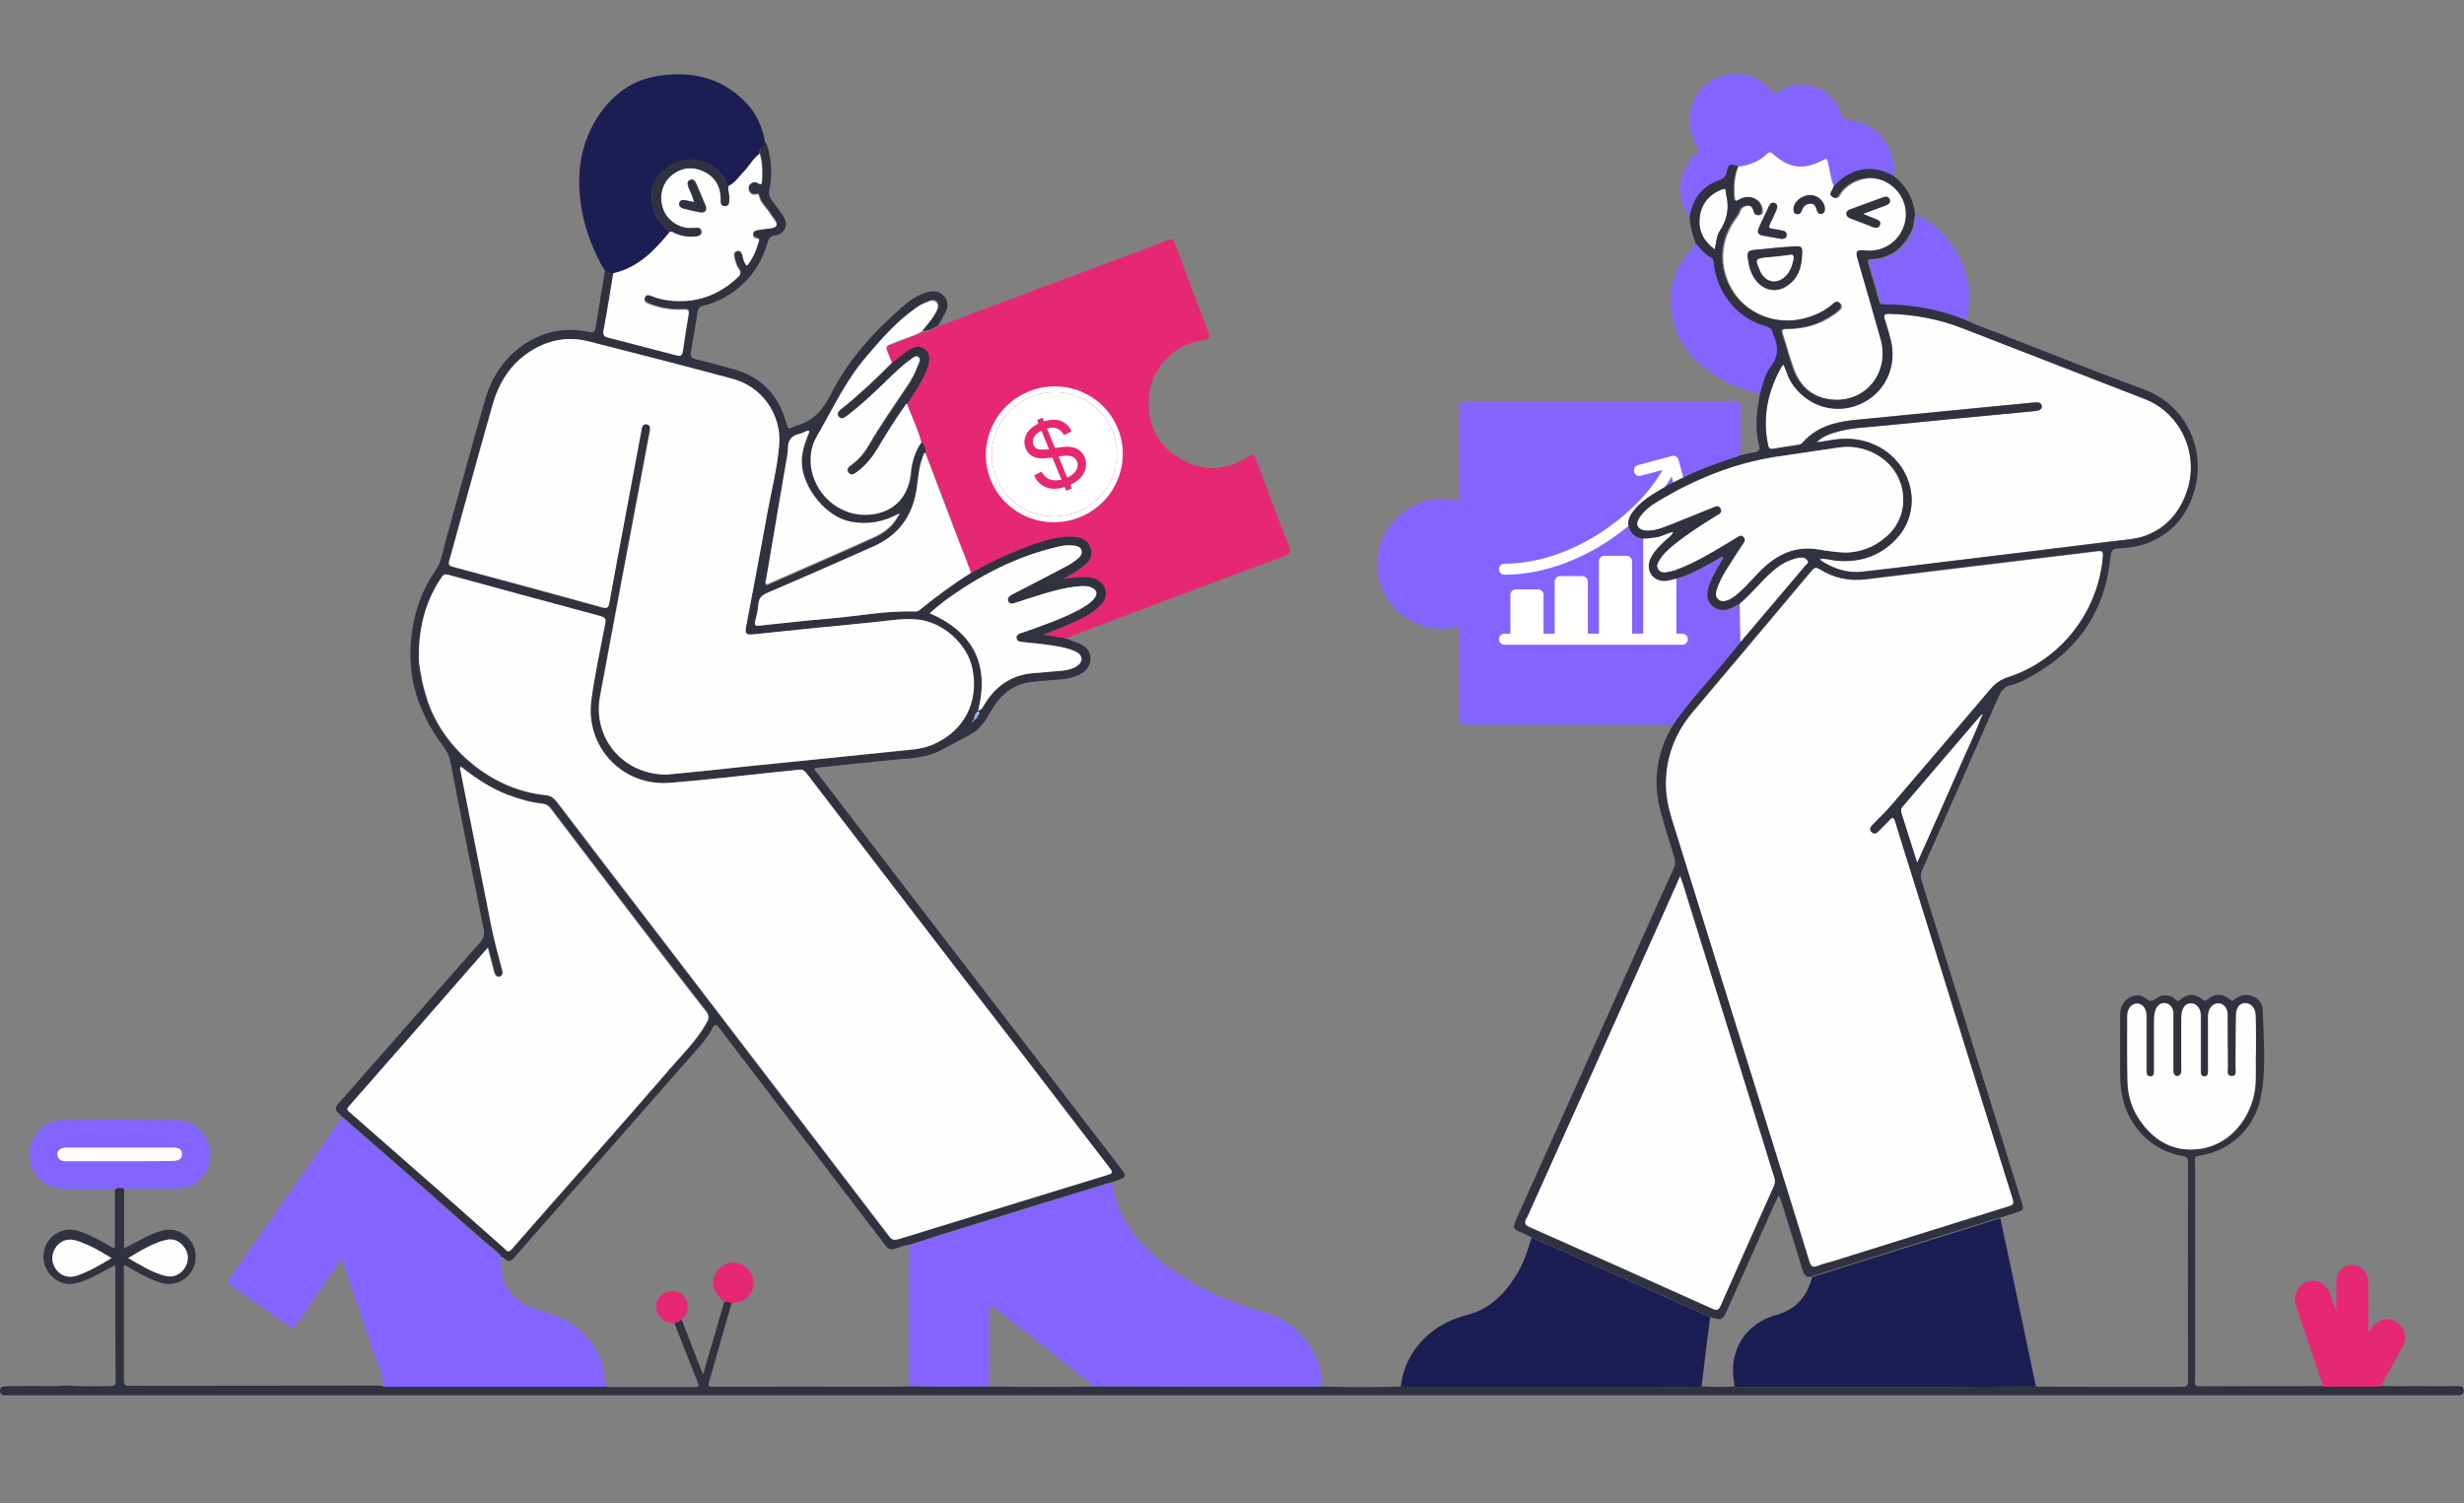 <svg width="600" height="366" viewBox="0 0 600 366" fill="none" xmlns="http://www.w3.org/2000/svg">
<rect x="0" y="0" width="600" height="366" fill="#808080" stroke="none"/>
<g clip-path="url(#clip0_100_4457)">
<path d="M407.407 176.518C390.637 176.518 373.866 176.518 357.037 176.518C355.674 176.518 355.318 176.163 355.318 174.8C355.378 167.867 355.318 160.874 355.378 153.941C355.378 152.815 355.141 152.518 353.955 152.756C350.044 153.644 346.311 152.874 342.992 150.859C339.378 148.667 336.829 145.348 335.822 141.141C333.392 131.126 341.096 121.348 351.348 121.526C352.237 121.526 353.126 121.585 353.955 121.822C355.081 122.178 355.318 121.822 355.318 120.756C355.259 116.311 355.318 111.867 355.318 107.422C355.318 104.815 355.378 102.207 355.318 99.6C355.259 98.178 355.733 97.763 357.155 97.763C373.629 97.822 390.104 97.763 406.637 97.822C411.852 97.822 417.126 97.882 422.341 97.822C423.585 97.822 423.822 98.237 423.822 99.363C423.763 103.274 423.822 107.185 423.822 111.037C423.644 111.096 423.466 111.215 423.289 111.274C417.007 113.348 410.844 115.718 405.096 118.978C402.429 120.518 399.822 122.059 397.926 124.548C396.859 125.911 396.148 127.393 397.096 129.17C397.985 130.889 399.466 131.422 401.304 131.244C401.955 131.185 402.548 131.067 403.2 131.007C404.681 130.889 405.985 130.059 407.585 129.644C407.229 130.474 406.637 130.83 406.222 131.244C404.622 132.667 403.022 134.148 402.074 136.163C401.126 138.237 401.778 140.37 403.674 141.2C404.681 141.615 405.689 141.615 406.696 141.437C410.963 140.548 414.637 138.296 418.429 136.281C418.844 136.044 419.2 135.511 419.911 135.867C419.437 136.637 418.963 137.407 418.548 138.178C417.6 139.896 416.652 141.615 416.118 143.57C415.704 145.111 415.881 146.533 417.126 147.659C418.311 148.785 419.792 148.904 421.274 148.37C422.163 148.074 422.933 147.541 423.763 147.126C423.822 150.267 423.881 153.467 423.881 156.607C422.933 157.733 422.044 158.859 421.096 160.044C416.474 165.437 411.437 170.593 407.407 176.518Z" fill="#8364FF"/>
<path d="M228.326 79.511C236.859 76.311 245.393 73.111 253.926 69.911C261.571 67.067 269.156 64.222 276.8 61.378C279.348 60.43 281.896 59.481 284.385 58.474C285.333 58.118 285.748 58.237 286.104 59.245C288.771 66.533 291.496 73.763 294.282 80.993C294.696 82.118 294.696 82.533 293.274 82.77C285.63 83.778 279.763 90.059 279.704 97.763C279.585 103.985 282.252 108.904 287.763 111.926C293.274 114.948 298.785 114.593 304 111.156C304.948 110.563 305.363 110.504 305.778 111.689C308.445 118.8 311.111 125.911 313.837 132.963C314.311 134.148 314.311 134.859 312.889 135.393C300.8 139.837 288.771 144.4 276.741 148.904C270.933 151.096 265.126 153.289 259.319 155.481C257.6 155.244 255.882 154.948 253.926 154.652C256 153.822 257.896 153.111 259.793 152.282C262.756 150.978 265.778 149.733 268.089 147.244C269.926 145.23 269.511 142.622 267.141 141.259C266.311 140.785 265.422 140.607 264.474 140.607C262.578 140.489 260.741 140.785 258.845 141.081C259.615 140.548 260.445 140.133 261.274 139.659C262.104 139.126 262.933 138.593 263.704 138C265.541 136.578 266.074 135.156 265.482 133.437C264.948 131.778 263.467 130.889 261.333 130.77C258.252 130.593 255.348 131.363 252.504 132.311C246.933 134.207 241.659 136.637 236.504 139.541C235.556 137.111 234.667 134.681 233.719 132.193C230.993 124.904 228.208 117.674 225.422 110.385C225.422 109.378 225.185 108.489 224.356 107.837C223.526 104.578 222.045 101.615 220.978 98.415C221.452 97.644 221.867 96.874 222.341 96.163C223.763 93.97 225.126 91.778 225.896 89.23C226.371 87.748 226.43 86.207 225.067 85.2C223.704 84.133 222.222 84.667 220.978 85.556C219.674 86.445 218.489 87.511 217.245 88.459C216.948 87.689 216.593 86.918 216.296 86.148C215.645 84.43 215.645 84.489 217.422 83.778C219.793 82.83 222.222 82.178 224.474 80.933C226.015 80.993 227.141 80.222 228.326 79.511Z" fill="#E62872"/>
<path d="M224.356 107.718C225.185 108.37 225.422 109.318 225.422 110.267C225.008 110.326 225.008 110.741 224.889 111.037C223.882 113.526 223.704 116.193 223.348 118.859C222.46 125.615 218.904 130.356 212.741 133.081C204.208 136.874 195.615 140.667 187.022 144.341C185.6 144.933 184.889 145.704 184.771 147.185C184.652 148.548 184.356 149.911 184 151.274C183.704 152.4 184.178 152.4 185.067 152.341C190.756 151.748 196.445 151.096 202.134 150.622C209.126 150.03 216 148.607 223.052 148.904C223.408 148.904 223.704 148.785 224 148.548C228.03 145.289 232.119 142.207 236.563 139.481C241.66 136.637 246.993 134.148 252.563 132.252C255.408 131.304 258.311 130.533 261.393 130.711C263.585 130.83 265.008 131.718 265.541 133.378C266.134 135.096 265.6 136.578 263.763 137.941C262.993 138.533 262.163 139.067 261.334 139.6C260.563 140.074 259.734 140.489 258.904 141.022C260.8 140.726 262.637 140.43 264.534 140.548C265.482 140.607 266.371 140.726 267.2 141.2C269.571 142.563 269.985 145.17 268.148 147.185C265.897 149.674 262.874 150.918 259.852 152.222C257.956 153.052 256.06 153.763 253.985 154.593C255.941 154.889 257.66 155.126 259.378 155.422C260.504 155.837 261.63 156.193 262.697 156.667C264.297 157.378 265.482 158.385 265.541 160.281C265.541 162.237 264.415 163.481 262.756 164.311C261.156 165.081 259.378 165.378 257.6 165.496C255.171 165.733 252.682 165.793 250.252 166.207C246.163 166.978 243.319 169.585 241.304 173.141C240.06 175.393 238.697 177.526 236.445 178.77C234.134 180.074 231.704 181.259 229.334 182.563C225.837 184.578 221.748 184.637 217.837 184.993C211.378 185.644 204.86 186.296 198.4 187.007C198.282 187.659 198.756 187.955 199.052 188.311C216.534 211.126 234.074 233.941 251.615 256.755C258.726 266 265.837 275.304 272.948 284.548C274.371 286.385 274.252 286.741 272 287.452C271.585 287.57 271.171 287.748 270.756 287.867C270.341 287.985 269.926 288.104 269.452 288.222C258.015 291.718 246.578 295.215 235.141 298.77C230.519 300.193 225.956 301.674 221.334 303.156C220.208 303.215 219.141 303.689 218.074 304.044C217.067 304.4 216.356 304.281 215.645 303.333C206.46 291.244 197.156 279.215 187.971 267.126C183.704 261.496 179.378 255.926 175.111 250.296C174.341 249.289 174.045 249.348 173.452 250.415C172.445 252.43 171.022 254.089 169.541 255.748C160.711 265.822 151.822 275.896 142.993 285.97C137.067 292.726 131.141 299.481 125.215 306.237C124.385 307.185 123.674 307.363 122.785 306.415C122.608 306.237 122.371 306.237 122.134 306.118C121.126 304.578 119.585 303.689 118.222 302.504C112.119 297.17 106.015 291.718 99.911 286.385C94.341 281.526 88.771 276.667 83.2 271.807C83.022 271.63 82.904 271.393 82.667 271.274C81.541 270.444 81.541 269.674 82.489 268.607C86.4 264.281 90.193 259.837 94.045 255.511C101.63 246.859 109.215 238.207 116.8 229.615C117.808 228.489 118.045 227.541 117.748 226.059C115.022 212.607 112.297 199.096 109.689 185.585C109.393 184.104 108.8 182.859 107.911 181.674C100.622 172.015 98.134 161.289 101.215 149.437C102.222 145.585 103.822 142.148 106.074 138.889C107.556 136.756 107.793 134.207 108.504 131.778C111.704 120.4 114.785 108.963 118.045 97.585C119.763 91.659 122.963 86.741 128.297 83.422C132.978 80.519 138.015 79.689 143.348 80.815C144.652 81.111 144.889 80.696 145.067 79.57C145.778 74.948 146.608 70.326 147.378 65.704C148.089 65.881 148.741 66.118 149.452 66.296C148.682 70.918 147.971 75.541 147.082 80.163C146.785 81.526 147.378 81.763 148.445 82.059C153.778 83.422 159.111 84.785 164.445 86.207C166.045 86.622 166.163 86.563 166.46 84.785C166.874 82 167.289 79.215 167.763 76.489C167.941 75.363 167.645 75.126 166.578 75.185C163.734 75.363 160.948 74.948 158.282 73.881C157.571 73.585 156.741 73.348 157.097 72.341C157.393 71.333 158.222 71.63 158.934 71.926C160.356 72.519 161.837 72.815 163.378 72.993C169.778 73.644 175.23 71.63 179.852 67.244C180.504 66.593 180.563 66.118 180.03 65.348C179.378 64.459 179.082 63.392 178.904 62.326C178.785 61.674 178.963 61.081 179.615 60.904C180.326 60.726 180.682 61.2 180.86 61.852C181.097 62.741 181.274 63.689 181.985 64.519C183.467 62.741 184.237 60.667 184.889 58.593C185.067 58.059 184.771 57.881 184.297 57.822C183.704 57.704 183.467 57.348 183.467 56.815C183.526 56.104 184 55.926 184.593 55.807C185.6 55.63 186.667 55.511 187.674 55.392C189.334 55.215 189.571 54.681 188.682 53.319C188.208 52.667 187.734 52.015 187.319 51.363C186.548 50.178 185.363 49.17 185.008 47.807C184.83 47.156 184.771 46.978 184.119 47.156C183.348 47.333 182.756 46.978 182.46 46.207C182.222 45.674 182.341 45.141 182.756 44.667C183.289 44.074 183.941 43.956 184.652 44.37C185.541 44.963 185.6 44.489 185.66 43.778C185.778 41.526 185.778 39.333 185.067 37.2C185.008 36.074 185.66 35.304 186.548 34.711C187.911 38.504 188.148 42.415 187.319 46.385C187.141 47.274 187.319 47.867 187.793 48.578C188.8 49.941 189.808 51.244 190.756 52.667C192.06 54.563 191.171 56.992 188.86 57.289C187.615 57.467 187.2 58.059 186.904 59.067C185.304 64.755 181.926 69.141 176.889 72.163C175.111 73.23 173.215 74 171.141 74.474C170.371 74.652 170.015 75.067 169.897 75.837C169.363 79.156 168.83 82.474 168.237 85.733C168.06 86.8 168.356 87.215 169.363 87.452C172.504 88.222 175.645 89.052 178.785 89.941C185.6 91.896 189.748 96.459 191.526 103.215C191.822 104.4 192.178 104.578 193.185 103.985C193.363 103.867 193.6 103.748 193.837 103.689C197.985 102.622 200.356 99.837 202.311 96.044C206.578 87.57 212.86 80.637 220.03 74.474C221.689 73.052 223.585 71.748 225.778 71.156C227.319 70.741 228.741 70.8 229.867 72.104C230.993 73.407 230.874 74.83 230.163 76.252C229.63 77.259 229.037 78.207 228.445 79.215C227.26 79.926 226.134 80.696 224.652 80.519C225.897 78.8 227.437 77.319 228.326 75.363C228.622 74.711 228.741 74.059 228.208 73.407C227.674 72.874 227.022 72.933 226.43 73.17C225.422 73.585 224.415 73.941 223.526 74.593C218.667 77.911 214.815 82.296 211.082 86.741C206.104 92.548 202.963 99.422 199.171 105.941C198.578 106.948 198.104 108.074 197.867 109.259C196.208 117.496 202.904 125.378 211.26 125.141C217.304 124.963 221.215 121.289 221.926 115.363C222.045 112.815 222.697 110.089 224.356 107.718ZM236.8 175.926C236.919 175.748 237.037 175.57 237.156 175.393C237.748 175.096 238.104 174.622 238.282 174.03C238.46 173.674 238.578 173.378 237.985 173.378C237.334 173.852 237.274 174.622 237.097 175.333C236.8 175.393 236.8 175.689 236.8 175.926ZM218.726 125.259C215.111 127.215 211.378 127.867 207.23 127.156C201.185 126.089 195.674 118.978 195.26 113.17C195.082 110.326 195.971 107.837 197.037 105.348C197.037 105.23 197.097 105.111 197.097 104.993C196.978 105.052 196.86 105.052 196.741 105.111C195.971 105.407 195.2 105.763 194.43 106C192.711 106.415 191.882 107.481 191.882 109.2C191.882 109.852 191.822 110.504 191.704 111.096C189.985 121.17 188.267 131.244 186.548 141.378C186.489 141.674 186.252 142.089 186.489 142.385C186.845 142.741 187.2 142.326 187.556 142.207C190.637 140.904 193.66 139.541 196.741 138.178C202.134 135.807 207.585 133.437 212.919 131.007C215.467 129.822 217.66 128.163 218.845 125.556C218.963 125.496 219.2 125.437 218.963 125.2C218.963 125.022 218.785 125.141 218.726 125.259ZM112.415 186.83C112.356 186.711 112.297 186.533 112.178 186.652C112.119 186.711 112.178 186.889 112.178 187.007C114.726 199.748 117.215 212.548 119.763 225.289C120.474 228.844 121.422 232.4 122.371 235.896C122.548 236.489 122.726 237.081 122.193 237.555C121.897 237.793 121.6 237.911 121.245 237.733C120.652 237.496 120.534 236.963 120.415 236.43C119.941 234.593 119.467 232.815 118.934 230.741C118.341 231.393 117.926 231.807 117.571 232.281C107.022 244.37 96.415 256.4 85.867 268.489C84.326 270.267 84.385 269.97 85.867 271.274C93.63 278.089 101.393 284.844 109.097 291.659C113.778 295.807 118.46 299.956 123.141 304.104C123.556 304.459 123.971 305.052 124.682 304.222C131.437 296.459 138.311 288.815 145.067 281.052C151.111 274.178 157.097 267.363 163.082 260.43C166.282 256.696 169.897 253.259 172.267 248.874C172.8 247.926 172.8 247.215 172.089 246.267C166.46 239.037 160.83 231.748 155.26 224.459C148.267 215.274 141.215 206.089 134.282 196.904C133.748 196.193 133.215 195.778 132.267 195.659C129.304 195.363 126.46 194.474 123.674 193.467C119.408 191.926 115.852 189.496 112.415 186.83ZM101.985 159.63C101.926 160.696 102.163 162.593 102.46 164.489C102.756 166.267 103.23 168.044 103.763 169.822C107.497 182.267 119.763 192.4 132.622 193.644C133.867 193.763 134.697 194.237 135.467 195.244C143.348 205.615 151.289 215.985 159.23 226.296C164.978 233.763 170.726 241.289 176.415 248.755C189.748 266.178 203.141 283.659 216.415 301.081C217.126 301.97 217.719 302.089 218.726 301.793C235.674 296.518 252.622 291.304 269.63 286.148C270.756 285.793 270.934 285.496 270.163 284.548C263.704 276.193 257.363 267.778 250.904 259.422C244.919 251.659 238.874 243.896 232.889 236.074C220.682 220.133 208.415 204.193 196.208 188.252C195.734 187.6 195.2 187.422 194.43 187.481C192.711 187.659 190.993 187.837 189.274 188.015C180.563 188.904 171.793 189.97 163.022 190.681C151.526 191.57 142.4 182.03 143.882 170.652C144.652 164.667 145.956 158.8 147.082 152.874C147.497 150.563 147.556 150.504 145.304 149.852C133.215 146.533 121.126 143.333 109.037 140.015C108.267 139.778 107.911 139.956 107.497 140.548C103.822 146 102.104 152.163 101.985 159.63ZM162.548 188.607C168.652 188.015 175.289 187.304 181.926 186.652C193.956 185.407 205.985 184.222 218.015 182.978C220.978 182.681 223.941 182.622 226.726 181.496C234.548 178.355 238.341 171.244 236.682 162.889C235.497 156.904 229.452 151.57 223.467 150.918C219.971 150.504 216.593 151.156 213.156 151.511C203.2 152.459 193.245 153.526 183.23 154.533C181.63 154.711 181.274 154.296 181.571 152.696C183.289 143.511 185.067 134.267 186.726 125.081C187.734 119.57 189.156 114.059 189.63 108.489C190.282 101.081 185.482 94.207 178.311 92.311C166.637 89.23 154.963 86.148 143.23 83.185C138.074 81.881 133.215 82.83 128.83 85.733C124.148 88.815 121.363 93.319 119.882 98.593C116.267 111.215 112.889 123.837 109.334 136.518C109.097 137.407 109.156 137.763 110.163 138.059C122.311 141.318 134.46 144.637 146.548 147.956C147.734 148.311 148.089 147.956 148.267 146.889C149.274 141.2 150.341 135.57 151.408 129.881C152.948 121.526 154.548 113.23 156.089 104.874C156.267 104.044 156.385 103.156 157.452 103.393C158.4 103.57 158.282 104.459 158.104 105.23C157.097 110.681 156.03 116.193 155.022 121.644C152 137.644 148.978 153.644 146.015 169.644C144.297 179.778 151.822 188.785 162.548 188.607ZM238.163 173.141C239.111 172.667 239.111 172.667 239.645 171.718C242.311 167.333 245.985 164.489 251.26 163.956C253.393 163.718 255.467 163.6 257.6 163.422C259.26 163.244 260.978 163.067 262.4 162.118C263.822 161.17 263.704 159.63 262.222 158.8C261.037 158.148 259.734 157.852 258.43 157.556C255.23 156.904 251.971 156.667 248.771 156.311C248.178 156.252 247.704 156.015 247.585 155.422C247.467 154.77 247.882 154.415 248.474 154.237C248.948 154.059 249.422 153.881 249.897 153.763C254.282 152.222 258.726 150.681 262.874 148.43C264.178 147.718 265.482 146.948 266.43 145.822C267.497 144.578 267.141 143.57 265.6 142.978C264.83 142.681 264.06 142.741 263.23 142.741C258.845 142.978 254.756 144.4 250.608 145.704C249.363 146.118 248.06 146.533 246.815 146.948C246.282 147.126 245.808 147.007 245.571 146.415C245.334 145.881 245.571 145.467 245.985 145.111C246.282 144.874 246.637 144.696 246.993 144.518C251.082 142.385 255.111 140.311 259.2 138.178C260.445 137.526 261.689 136.815 262.756 135.807C263.23 135.393 263.585 134.8 263.408 134.089C263.23 133.318 262.578 133.022 261.867 132.904C260.622 132.667 259.378 132.726 258.193 133.022C247.822 135.333 238.637 140.074 230.104 146.296C228.8 147.244 227.615 148.311 226.43 149.318C237.097 154 241.067 161.881 238.163 173.141Z" fill="#30323F"/>
<path d="M221.333 303.274C225.955 301.793 230.518 300.311 235.14 298.889C246.577 295.333 258.014 291.837 269.452 288.341C269.866 288.222 270.281 288.104 270.755 287.985C272.059 296.4 276.8 302.622 283.318 307.659C290.311 313.111 298.311 316.726 306.726 319.274C310.163 320.282 313.422 321.585 316.029 324.193C319.763 327.867 321.896 332.311 321.896 337.585C321.303 337.585 320.711 337.644 320.118 337.644C309.748 337.644 299.377 337.644 289.007 337.644C281.422 337.644 273.837 337.585 266.192 337.585C265.896 337.289 265.659 336.993 265.363 336.756C257.718 330.711 250.014 324.726 242.37 318.682C242.014 318.385 241.6 317.852 241.126 318.148C240.711 318.385 240.889 318.978 240.889 319.393C240.889 325.437 240.889 331.541 240.889 337.585C234.37 337.644 227.852 337.704 221.333 337.526C221.333 326.207 221.333 314.77 221.333 303.274Z" fill="#8364FF"/>
<path d="M83.259 272.044C88.829 276.904 94.4 281.763 99.97 286.622C106.074 291.956 112.118 297.407 118.281 302.741C119.644 303.926 121.185 304.874 122.192 306.356C122.192 306.77 122.192 307.244 122.133 307.659C121.777 311.037 122.963 313.763 125.511 316.015C127.644 317.911 130.192 318.859 132.859 319.57C141.511 321.763 147.377 329.052 147.377 337.644C147.14 337.644 146.903 337.704 146.666 337.704C128.948 337.704 111.288 337.704 93.57 337.704C93.037 334.504 91.674 331.6 90.666 328.578C88.474 321.704 86.044 314.83 83.674 308.015C83.555 307.6 83.555 307.007 83.022 306.948C82.489 306.889 82.429 307.541 82.192 307.896C78.814 312.874 75.377 317.793 72 322.77C71.585 323.363 71.229 323.541 70.577 323.067C65.837 319.748 61.037 316.43 56.237 313.111C55.407 312.578 55.407 312.163 55.94 311.333C60.385 304.993 64.77 298.652 69.214 292.252C73.955 285.556 78.577 278.8 83.259 272.044Z" fill="#8364FF"/>
<path d="M93.57 337.704C111.289 337.704 128.948 337.704 146.667 337.704C146.904 337.704 147.141 337.645 147.378 337.645C147.556 337.704 147.793 337.763 147.97 337.763C155.081 337.763 162.133 337.763 169.244 337.763C170.311 337.763 170.193 337.407 169.896 336.637C168 331.837 166.104 327.037 164.207 322.178C164.8 321.882 165.393 321.644 165.985 321.348C167.704 325.733 169.422 330.119 171.2 334.741C171.378 334.03 171.556 333.556 171.674 333.082C173.274 327.689 174.815 322.237 176.415 316.844C177.007 316.963 177.6 317.082 178.193 317.2C176.356 323.6 174.518 330.059 172.681 336.459C172.385 337.407 172.504 337.704 173.63 337.704C187.674 337.645 201.719 337.704 215.822 337.704C217.719 337.704 219.556 337.644 221.452 337.585C227.97 337.763 234.489 337.704 241.007 337.645C249.422 337.763 257.896 337.763 266.311 337.645C273.896 337.645 281.481 337.704 289.126 337.704C299.496 337.704 309.867 337.704 320.237 337.704C320.83 337.704 321.422 337.645 322.015 337.645C328.415 337.822 334.815 337.822 341.215 337.645C341.63 337.645 342.104 337.704 342.519 337.704C361.719 337.704 380.919 337.704 400.119 337.704C404.919 337.704 409.659 337.882 414.459 337.585C417.126 337.822 419.793 337.763 422.459 337.645C422.637 337.645 422.874 337.704 423.052 337.704C440.296 337.704 457.6 337.704 474.844 337.704C481.837 337.704 488.83 337.645 495.881 337.645C499.852 337.704 503.882 337.704 507.852 337.704C515.674 337.704 523.556 337.704 531.378 337.704C532.444 337.704 532.8 337.467 532.8 336.341C532.741 318.563 532.741 300.785 532.8 283.007C532.8 282.059 532.622 281.704 531.556 281.526C524.267 280.341 518.4 274.593 516.859 267.304C516.326 264.933 516.267 262.622 516.267 260.252C516.267 255.867 516.267 251.482 516.267 247.096C516.267 244.311 518.163 242.415 520.652 242.356C522.015 242.356 522.963 243.896 523.852 243.719C524.859 243.541 525.689 242.415 526.993 242.356C528.119 242.356 529.067 242.652 529.778 243.422C530.252 243.896 530.43 243.837 530.904 243.422C532.8 241.882 534.459 241.882 536.356 243.422C536.889 243.837 537.067 243.778 537.541 243.363C539.318 241.882 541.156 241.882 542.874 243.304C543.348 243.659 543.526 243.896 544.119 243.363C546.726 241.17 550.933 242.593 550.993 246.03C551.17 253.141 551.941 260.37 550.459 267.422C548.859 275.007 542.874 280.4 535.348 281.467C534.163 281.645 534.518 282.356 534.518 282.948C534.518 293.733 534.518 304.459 534.518 315.244C534.518 322.237 534.518 329.289 534.518 336.282C534.518 336.933 534.281 337.585 535.467 337.585C545.422 337.526 555.437 337.526 565.393 337.526C565.511 337.526 565.57 337.467 565.689 337.467C570.311 337.467 574.993 337.407 579.615 337.407C582.756 337.704 585.896 337.467 589.096 337.526C592.119 337.585 595.141 337.526 598.104 337.526C598.933 337.526 599.941 337.467 599.941 338.652C599.941 339.837 598.933 339.778 598.104 339.778C577.896 339.778 557.689 339.778 537.541 339.778C368.889 339.778 200.237 339.778 31.585 339.778C21.748 339.778 11.911 339.778 2.133 339.778C1.718 339.778 1.363 339.778 0.948 339.778C0.356 339.719 0.059 339.363 -1.52718e-05 338.83C-0.059 338.237 0.178 337.763 0.83 337.645C1.481 337.585 2.133 337.526 2.726 337.526C6.4 337.526 10.015 337.467 13.689 337.526C14.578 337.526 15.407 337.348 16.296 337.407C19.911 337.645 23.467 337.526 27.081 337.526C27.793 337.526 28.148 337.289 28.148 336.519C28.089 327.215 28.089 317.97 28.089 308.667C28.089 308.548 28.03 308.43 27.911 308.133C25.541 309.319 23.348 310.741 20.919 311.689C18.904 312.519 16.948 313.111 14.755 312.222C11.496 310.919 9.778 307.126 10.963 303.748C12.089 300.489 15.704 298.711 18.963 299.719C21.57 300.489 23.941 301.852 26.311 303.156C26.785 303.452 27.259 303.867 27.97 303.867C27.97 299.007 27.97 294.207 27.97 289.348C28.681 288.756 29.452 288.993 30.222 289.17C30.222 294.03 30.222 298.948 30.222 303.985C31.822 303.156 33.363 302.385 34.904 301.556C36.267 300.844 37.63 300.193 39.111 299.778C41.837 298.889 44.622 299.837 46.341 302.089C48.059 304.341 48.059 307.541 46.459 309.852C44.859 312.163 42.015 313.17 39.289 312.4C36.326 311.511 33.718 309.97 31.052 308.43C30.815 308.311 30.637 308.193 30.4 308.074C29.985 308.311 30.163 308.726 30.163 309.022C30.163 318.03 30.163 327.096 30.163 336.104C30.163 337.052 30.341 337.467 31.407 337.467C51.97 337.407 72.474 337.467 93.037 337.407C93.274 337.763 93.393 337.704 93.57 337.704ZM549.333 256.163C549.333 252.785 549.333 250.059 549.333 247.274C549.333 245.615 548.148 244.311 546.844 244.311C545.541 244.311 544.652 245.319 544.593 247.096C544.533 251.363 544.533 255.689 544.474 259.956C544.474 260.785 544.83 262.03 543.585 262.089C542.163 262.089 542.578 260.785 542.578 259.896C542.518 255.63 542.578 251.304 542.518 247.037C542.518 245.556 541.511 244.43 540.326 244.37C539.141 244.311 538.015 245.378 537.837 246.859C537.778 247.393 537.778 247.926 537.778 248.459C537.778 252.607 537.778 256.756 537.778 260.904C537.778 261.556 537.659 262.148 536.889 262.148C536.059 262.148 536 261.556 536 260.904C536 258.711 536 256.459 536 254.267C536 251.956 536 249.644 536 247.333C536 245.674 534.993 244.43 533.689 244.37C532.385 244.311 531.378 245.496 531.318 247.156C531.318 247.57 531.259 248.044 531.259 248.459C531.259 252.37 531.259 256.282 531.259 260.133C531.259 260.548 531.259 260.904 531.2 261.319C531.081 261.793 530.785 262.148 530.252 262.089C529.719 262.089 529.422 261.733 529.363 261.259C529.304 260.844 529.304 260.37 529.304 259.956C529.304 255.57 529.304 251.185 529.304 246.8C529.304 245.437 528.415 244.43 527.289 244.311C526.163 244.193 525.156 245.082 524.859 246.444C524.682 247.333 524.622 248.222 524.622 249.111C524.622 253.082 524.622 256.993 524.622 260.963C524.622 261.615 524.504 262.207 523.674 262.148C522.963 262.089 522.785 261.615 522.785 261.022C522.785 260.667 522.785 260.311 522.785 260.015C522.785 255.807 522.785 251.6 522.785 247.452C522.785 245.615 521.896 244.43 520.474 244.43C519.111 244.43 518.104 245.674 518.104 247.452C518.104 252.726 518.044 258 518.163 263.274C518.222 267.007 519.348 270.445 521.6 273.467C525.156 278.207 529.837 280.637 535.763 279.807C543.585 278.741 548.207 271.748 549.156 265.526C549.57 262.148 549.215 258.83 549.333 256.163ZM27.141 306.356C24.355 304.637 21.689 303.096 18.726 302.148C16.652 301.437 14.755 302.089 13.63 303.689C12.444 305.348 12.444 307.422 13.63 309.082C14.755 310.682 16.711 311.333 18.785 310.622C21.689 309.556 24.355 308.074 27.141 306.356ZM31.23 306.356C34.311 308.074 37.037 309.911 40.296 310.741C42.133 311.215 43.911 310.444 44.919 308.904C45.926 307.363 45.985 305.407 44.978 303.926C43.911 302.385 42.37 301.496 40.533 301.97C37.156 302.682 34.311 304.519 31.23 306.356Z" fill="#30323F"/>
<path d="M495.763 337.644C488.771 337.644 481.778 337.704 474.726 337.704C457.482 337.704 440.178 337.704 422.934 337.704C422.756 337.704 422.519 337.644 422.341 337.644C422.282 337.23 422.282 336.756 422.222 336.341C420.978 328.637 425.126 322.237 432.652 320.163C437.334 318.859 440.119 315.659 441.245 310.978C447.882 308.904 454.519 306.77 461.097 304.756C469.393 302.148 477.689 299.6 485.985 296.993C486.341 296.874 486.756 296.815 487.111 296.696C488.593 303.748 490.134 310.859 491.615 317.911C492.978 324.489 494.4 331.067 495.763 337.644Z" fill="#1C1E53"/>
<path d="M414.341 337.644C409.541 337.882 404.8 337.763 400 337.763C380.8 337.763 361.6 337.763 342.4 337.763C341.986 337.763 341.511 337.704 341.097 337.704C341.689 332.43 344.119 328.163 348.089 324.785C350.815 322.415 354.074 321.052 357.571 320.104C362.074 318.919 365.393 316.015 368 312.341C369.897 309.733 371.26 306.83 372.208 303.748C372.445 302.919 372.741 302.148 372.978 301.378C378.489 303.807 384.06 306.237 389.571 308.726C398.163 312.578 406.697 316.37 415.289 320.222C415.704 320.4 416.178 320.459 416.415 320.874C415.704 326.444 414.993 332.015 414.341 337.644Z" fill="#1C1E53"/>
<path d="M149.393 66.593C148.682 66.415 148.03 66.178 147.319 66C144.534 61.319 142.578 56.282 141.63 50.948C140.326 43.304 141.037 35.837 145.126 29.141C148.385 23.807 153.185 19.778 159.408 18.652C167.763 17.111 175.645 18.593 181.808 25.17C184.415 27.956 185.778 31.333 186.371 35.067C185.482 35.659 184.83 36.43 184.889 37.556C183.289 38.741 182.4 40.578 181.037 41.941C179.852 43.126 178.963 44.607 177.363 45.378C177.067 45.259 177.067 45.022 176.948 44.785C174.163 38.148 166.163 37.319 161.6 41.526C160.534 42.533 159.408 43.778 159.052 44.963C158.697 46.207 158.637 47.807 158.815 49.289C159.111 52.43 160.83 54.681 163.2 56.519C159.467 61.022 155.497 65.23 149.393 66.593Z" fill="#1C1E53"/>
<path d="M461.156 42.83C456.178 40.044 450.548 41.052 446.697 45.674C445.748 43.718 445.63 41.526 445.097 39.452C444.919 38.8 444.86 38.504 444.089 38.919C439.171 41.467 435.852 41.111 431.704 37.496C431.23 37.081 430.874 36.904 430.341 37.437C428.385 39.333 425.956 40.222 423.348 40.578C421.63 39.867 420.978 40.044 420.682 41.882C420.445 43.304 419.734 43.718 418.489 44.133C414.934 45.437 412.741 48.044 411.852 51.778C411.793 52.133 411.674 52.43 411.615 52.785C408.83 49.822 408.297 44.43 410.548 40.637C411.26 39.393 411.911 38.148 413.215 37.319C413.985 36.844 413.748 36.311 413.334 35.718C410.489 31.748 410.785 25.822 413.985 21.97C417.245 18.119 423.23 16.815 427.674 19.185C429.156 19.956 430.46 20.904 431.467 22.207C432 22.859 432.297 22.8 433.008 22.385C437.748 19.482 442.667 20.133 446.341 24.222C447.289 25.23 447.882 26.415 448.237 27.718C448.534 28.844 449.245 29.141 450.193 29.259C454.815 29.733 458.015 32.222 460.089 36.252C461.215 38.267 461.393 40.519 461.156 42.83Z" fill="#8364FF"/>
<path d="M30.341 289.467C29.57 289.289 28.8 289.052 28.089 289.644C24.296 289.644 20.504 289.644 16.711 289.644C12.859 289.644 9.718 288.341 8 284.726C5.333 279.333 9.185 272.815 15.17 272.756C24.533 272.637 33.896 272.696 43.318 272.756C47.704 272.815 51.2 276.607 51.2 281.111C51.2 285.674 47.881 289.348 43.378 289.467C38.992 289.526 34.666 289.467 30.341 289.467ZM29.096 282.77C33.363 282.77 37.57 282.77 41.837 282.77C42.311 282.77 42.844 282.711 43.318 282.593C44.089 282.356 44.385 281.763 44.385 280.993C44.326 280.281 43.97 279.748 43.259 279.63C42.726 279.511 42.193 279.511 41.659 279.511C33.304 279.511 24.948 279.511 16.652 279.511C16.178 279.511 15.644 279.511 15.17 279.689C14.163 280.044 13.748 280.756 14.163 281.822C14.518 282.77 15.407 282.83 16.296 282.83C20.504 282.77 24.829 282.77 29.096 282.77Z" fill="#8364FF"/>
<path d="M413.096 59.363C414.222 60.667 415.289 62.03 416.889 62.859C417.422 63.156 417.422 63.57 417.482 64.104C418.133 71.452 423.23 77.674 430.341 79.63C431.289 79.867 431.644 80.341 431.882 81.17C431.882 81.289 431.941 81.348 431.941 81.467C433.244 84.252 433.363 86.859 431.289 89.526C429.926 91.304 429.393 93.615 428.8 95.807C423.585 94.978 419.022 92.667 414.874 89.407C411.022 86.385 408.356 82.533 407.348 77.733C405.867 70.504 407.941 64.4 413.096 59.363Z" fill="#8364FF"/>
<path d="M579.674 337.644C575.052 337.644 570.371 337.704 565.749 337.704C563.674 331.541 561.541 325.437 559.526 319.274C559.052 317.911 558.46 316.489 559.052 315.007C559.704 313.23 561.245 311.985 562.963 311.867C564.8 311.748 566.519 312.874 567.23 314.652C567.823 316.133 568.237 317.674 568.889 319.156C568.889 316.844 568.889 314.593 568.889 312.281C568.889 309.793 570.43 308.074 572.682 308.015C574.874 307.956 576.652 309.793 576.712 312.281C576.771 315.896 576.712 319.511 576.712 323.067C576.712 323.363 576.712 323.719 576.712 324.074C577.304 324.015 577.363 323.541 577.6 323.244C579.2 321.17 581.571 320.637 583.586 321.941C585.541 323.185 586.252 325.674 585.067 327.926C583.289 331.185 581.452 334.385 579.674 337.644Z" fill="#E62872"/>
<path d="M478.755 78.03C472.414 75.481 465.837 74.296 458.962 74.296C458.311 74.296 458.014 74.178 457.837 73.467C457.007 70.445 456.177 67.363 455.229 64.4C454.874 63.156 455.703 63.333 456.296 63.274C460.918 62.919 463.881 60.43 465.777 56.341C466.37 55.037 466.37 53.674 466.607 52.311C470.637 54.03 473.599 56.933 475.911 60.608C479.111 65.644 480.118 71.156 479.111 76.963C479.051 77.259 478.874 77.615 478.755 78.03Z" fill="#8364FF"/>
<path d="M423.645 147.007C426.667 144.459 429.037 141.259 432.119 138.711C433.956 137.17 436.03 136.104 438.459 135.748C439.17 135.63 439.645 135.807 440.119 136.4C440.652 137.111 440 137.407 439.704 137.704C434.43 143.926 429.096 150.207 423.822 156.43C423.704 153.289 423.645 150.148 423.645 147.007Z" fill="#FEFEFE"/>
<path d="M236.444 139.481C232.059 142.207 227.911 145.289 223.881 148.548C223.585 148.785 223.289 148.904 222.933 148.904C215.881 148.667 209.007 150.03 202.015 150.622C196.326 151.096 190.637 151.748 184.948 152.341C184.118 152.459 183.644 152.4 183.881 151.274C184.237 149.97 184.533 148.607 184.652 147.185C184.77 145.644 185.481 144.933 186.904 144.341C195.496 140.667 204.089 136.874 212.622 133.081C218.785 130.355 222.281 125.615 223.229 118.859C223.585 116.252 223.763 113.526 224.77 111.037C224.889 110.741 224.889 110.326 225.304 110.267C228.089 117.555 230.815 124.785 233.6 132.074C234.607 134.563 235.555 136.993 236.444 139.481Z" fill="#FEFEFE"/>
<path d="M224.356 107.719C222.697 110.089 221.986 112.815 221.689 115.6C221.037 121.526 217.067 125.2 211.023 125.378C202.667 125.615 195.971 117.674 197.63 109.496C197.867 108.311 198.341 107.244 198.934 106.178C202.726 99.659 205.867 92.785 210.845 86.978C214.637 82.533 218.43 78.148 223.289 74.83C224.178 74.178 225.186 73.822 226.193 73.407C226.786 73.17 227.437 73.111 227.971 73.644C228.504 74.237 228.386 74.889 228.089 75.6C227.2 77.556 225.719 79.096 224.415 80.756C222.163 82 219.675 82.593 217.363 83.6C215.645 84.311 215.586 84.252 216.237 85.97C216.534 86.741 216.889 87.511 217.186 88.281C213.334 92.193 209.363 95.926 205.097 99.363C204.8 99.6 204.445 99.837 204.208 100.133C203.852 100.548 203.852 101.022 204.208 101.496C204.563 101.852 204.978 101.97 205.393 101.674C205.808 101.437 206.223 101.141 206.578 100.844C209.66 98.415 212.563 95.689 215.408 92.963C217.363 91.126 219.26 89.17 221.512 87.57C222.104 87.156 222.875 86.326 223.586 86.919C224.297 87.511 223.704 88.4 223.408 89.111C222.756 90.889 221.867 92.548 220.8 94.089C217.6 98.889 214.282 103.63 211.378 108.607C210.312 110.444 208.889 112.044 207.171 113.289C206.578 113.704 205.986 114.178 206.519 115.007C207.112 115.896 207.823 115.422 208.415 114.948C210.608 113.407 212.208 111.333 213.571 109.082C215.704 105.585 217.778 102.03 220.208 98.77C220.386 98.533 220.386 98.178 220.8 98.296C222.045 101.496 223.526 104.519 224.356 107.719Z" fill="#FEFEFE"/>
<path d="M220.978 98.296C220.563 98.178 220.504 98.533 220.385 98.77C217.955 102.089 215.881 105.585 213.748 109.081C212.385 111.333 210.785 113.407 208.592 114.948C207.941 115.422 207.289 115.896 206.696 115.007C206.163 114.237 206.755 113.763 207.348 113.289C209.126 112.044 210.489 110.444 211.555 108.607C214.459 103.63 217.778 98.889 220.978 94.089C222.044 92.548 222.933 90.889 223.585 89.111C223.822 88.4 224.415 87.511 223.763 86.918C223.052 86.326 222.281 87.156 221.689 87.57C219.437 89.111 217.541 91.067 215.585 92.963C212.741 95.689 209.896 98.415 206.755 100.844C206.341 101.141 205.985 101.437 205.57 101.674C205.155 101.97 204.741 101.852 204.385 101.496C203.97 101.081 204.029 100.607 204.385 100.133C204.622 99.837 204.978 99.6 205.274 99.363C209.541 95.926 213.511 92.193 217.363 88.281C218.607 87.274 219.792 86.267 221.096 85.378C222.341 84.489 223.822 83.956 225.185 85.022C226.548 86.03 226.429 87.57 226.015 89.052C225.244 91.6 223.881 93.793 222.459 95.985C221.926 96.815 221.452 97.585 220.978 98.296Z" fill="#30323F"/>
<path d="M101.986 159.63C102.045 152.104 103.823 146 107.615 140.489C108.03 139.896 108.386 139.719 109.156 139.956C121.245 143.274 133.334 146.533 145.423 149.793C147.734 150.444 147.674 150.444 147.2 152.815C146.074 158.741 144.771 164.607 144 170.593C142.519 181.97 151.704 191.57 163.141 190.622C171.911 189.911 180.623 188.904 189.393 187.956C191.111 187.778 192.83 187.659 194.549 187.422C195.319 187.304 195.793 187.541 196.326 188.193C208.534 204.133 220.741 220.074 233.008 236.015C238.993 243.778 245.037 251.541 251.023 259.363C257.423 267.719 263.823 276.133 270.282 284.489C271.052 285.437 270.874 285.793 269.749 286.089C252.8 291.304 235.793 296.519 218.845 301.733C217.837 302.03 217.186 301.97 216.534 301.022C203.2 283.541 189.867 266.119 176.534 248.696C170.786 241.23 165.097 233.704 159.349 226.237C151.408 215.867 143.467 205.556 135.586 195.185C134.815 194.178 133.986 193.704 132.741 193.585C119.882 192.341 107.615 182.207 103.882 169.763C103.349 168.044 102.874 166.267 102.578 164.43C102.163 162.652 101.926 160.696 101.986 159.63Z" fill="#FEFEFE"/>
<path d="M162.548 188.607C151.822 188.785 144.237 179.778 146.133 169.585C149.096 153.585 152.118 137.585 155.141 121.585C156.148 116.133 157.215 110.622 158.222 105.17C158.341 104.4 158.518 103.57 157.57 103.333C156.504 103.096 156.326 104.044 156.207 104.815C154.666 113.17 153.066 121.467 151.526 129.822C150.459 135.511 149.392 141.141 148.385 146.83C148.207 147.896 147.852 148.252 146.666 147.896C134.578 144.519 122.429 141.259 110.281 138C109.274 137.704 109.215 137.348 109.452 136.459C112.948 123.837 116.385 111.156 120 98.533C121.481 93.259 124.266 88.756 128.948 85.674C133.392 82.77 138.252 81.822 143.348 83.126C155.081 86.089 166.755 89.111 178.429 92.252C185.6 94.148 190.4 101.022 189.748 108.43C189.274 114.059 187.852 119.511 186.844 125.022C185.185 134.267 183.407 143.452 181.689 152.637C181.392 154.237 181.689 154.652 183.348 154.474C193.304 153.467 203.259 152.4 213.274 151.452C216.711 151.096 220.089 150.504 223.585 150.859C229.629 151.511 235.615 156.844 236.8 162.83C238.459 171.126 234.666 178.237 226.844 181.437C224.059 182.563 221.037 182.563 218.133 182.919C206.104 184.163 194.074 185.407 182.044 186.593C175.348 187.363 168.711 188.015 162.548 188.607Z" fill="#FEFEFE"/>
<path d="M112.415 186.83C115.852 189.496 119.408 191.926 123.497 193.526C126.282 194.593 129.126 195.422 132.089 195.718C133.037 195.837 133.571 196.252 134.104 196.963C141.097 206.148 148.089 215.333 155.082 224.518C160.652 231.807 166.222 239.096 171.911 246.326C172.622 247.274 172.622 247.926 172.089 248.933C169.659 253.318 166.104 256.756 162.904 260.489C156.919 267.422 150.934 274.237 144.889 281.111C138.074 288.815 131.259 296.518 124.504 304.281C123.793 305.111 123.378 304.578 122.963 304.163C118.282 300.015 113.6 295.867 108.919 291.718C101.156 284.904 93.452 278.148 85.689 271.333C84.208 270.03 84.148 270.326 85.689 268.548C96.296 256.518 106.845 244.43 117.393 232.341C117.808 231.926 118.163 231.452 118.756 230.8C119.289 232.815 119.763 234.652 120.237 236.489C120.356 237.022 120.534 237.556 121.067 237.793C121.422 237.97 121.719 237.852 122.015 237.615C122.548 237.141 122.371 236.548 122.193 235.956C121.245 232.459 120.297 228.904 119.585 225.348C117.037 212.607 114.548 199.807 112 187.067C112.237 186.948 112.356 186.889 112.415 186.83Z" fill="#FEFEFE"/>
<path d="M177.422 45.259C179.022 44.548 179.911 43.007 181.096 41.822C182.459 40.459 183.348 38.622 184.948 37.437C185.659 39.57 185.6 41.822 185.541 44.015C185.481 44.726 185.422 45.2 184.533 44.607C183.881 44.193 183.229 44.311 182.637 44.904C182.222 45.319 182.163 45.852 182.341 46.444C182.637 47.156 183.229 47.57 184 47.393C184.652 47.215 184.711 47.393 184.889 48.044C185.244 49.467 186.37 50.415 187.2 51.6C187.615 52.252 188.089 52.904 188.563 53.556C189.511 54.859 189.215 55.393 187.555 55.63C186.548 55.748 185.481 55.867 184.474 56.044C183.941 56.163 183.407 56.341 183.348 57.052C183.348 57.644 183.585 58 184.178 58.059C184.592 58.118 184.948 58.296 184.77 58.83C184.118 60.963 183.348 62.978 181.867 64.755C181.096 63.926 180.978 63.037 180.741 62.089C180.563 61.437 180.207 60.963 179.496 61.141C178.785 61.319 178.607 61.911 178.785 62.563C179.022 63.63 179.259 64.696 179.911 65.585C180.444 66.296 180.385 66.83 179.733 67.481C175.111 71.867 169.659 73.882 163.259 73.23C161.718 73.052 160.237 72.755 158.815 72.163C158.104 71.867 157.274 71.57 156.978 72.578C156.681 73.526 157.452 73.822 158.163 74.118C160.829 75.126 163.615 75.541 166.459 75.422C167.526 75.363 167.822 75.6 167.644 76.726C167.111 79.511 166.755 82.296 166.341 85.022C166.044 86.8 165.985 86.859 164.326 86.444C158.992 85.082 153.659 83.659 148.326 82.296C147.259 82.059 146.726 81.763 146.963 80.4C147.852 75.837 148.563 71.156 149.333 66.533C155.437 65.17 159.407 60.963 163.141 56.4C163.615 56.222 163.97 56.578 164.385 56.755C166.104 57.467 167.881 57.763 169.718 57.467C170.37 57.348 170.844 57.052 170.785 56.282C170.726 55.511 170.133 55.393 169.481 55.452C168.948 55.511 168.415 55.511 167.881 55.511C164.918 55.393 162.252 53.378 161.363 50.593C160.415 47.57 161.304 44.311 163.733 42.474C166.044 40.696 168.652 40.4 171.259 41.644C174.044 42.948 175.467 45.259 175.526 48.341C175.526 49.111 175.348 50.118 176.474 50.118C177.659 50.118 177.541 49.111 177.6 48.282C177.659 47.333 177.067 46.326 177.422 45.259ZM169.007 49.23C168.237 49.052 167.585 48.933 166.933 48.755C166.222 48.578 165.629 48.755 165.452 49.526C165.274 50.237 165.807 50.593 166.459 50.77C167.763 51.126 169.007 51.422 170.311 51.659C171.733 51.956 172.326 51.244 171.792 49.941C171.081 48.222 170.37 46.504 169.6 44.785C169.304 44.133 168.889 43.481 168.059 43.837C167.229 44.193 167.407 44.904 167.704 45.615C168.118 46.741 168.77 47.807 169.007 49.23Z" fill="#FEFEFE"/>
<path d="M238.163 173.141C241.007 161.881 237.096 154 226.37 149.318C227.555 148.311 228.8 147.244 230.044 146.296C238.578 140.074 247.763 135.333 258.133 133.022C259.318 132.726 260.563 132.726 261.807 132.904C262.518 133.022 263.17 133.318 263.348 134.089C263.526 134.8 263.17 135.333 262.696 135.807C261.629 136.815 260.385 137.526 259.14 138.178C255.052 140.311 251.022 142.444 246.933 144.518C246.578 144.696 246.222 144.874 245.926 145.111C245.511 145.407 245.274 145.822 245.511 146.415C245.748 146.948 246.222 147.067 246.755 146.948C248 146.533 249.303 146.118 250.548 145.704C254.696 144.4 258.785 143.037 263.17 142.741C263.94 142.681 264.77 142.681 265.54 142.978C267.081 143.511 267.378 144.578 266.37 145.822C265.422 146.948 264.118 147.718 262.815 148.43C258.666 150.681 254.222 152.163 249.837 153.763C249.363 153.941 248.889 154.059 248.415 154.237C247.881 154.474 247.407 154.77 247.526 155.422C247.644 156.074 248.118 156.252 248.711 156.311C251.97 156.667 255.17 156.904 258.37 157.556C259.674 157.852 260.978 158.148 262.163 158.8C263.644 159.63 263.763 161.111 262.34 162.118C260.918 163.126 259.2 163.304 257.54 163.422C255.407 163.6 253.333 163.778 251.2 163.956C245.985 164.489 242.252 167.274 239.585 171.718C239.111 172.607 239.111 172.607 238.163 173.141Z" fill="#FEFEFE"/>
<path d="M197.037 105.23C196.03 107.719 195.082 110.267 195.259 113.052C195.615 118.859 201.185 125.97 207.23 127.037C211.378 127.807 215.111 127.096 218.726 125.141C218.785 125.2 218.785 125.259 218.845 125.259C217.6 127.867 215.408 129.585 212.919 130.711C207.526 133.2 202.133 135.511 196.741 137.881C193.659 139.244 190.637 140.607 187.556 141.911C187.259 142.03 186.845 142.444 186.489 142.089C186.252 141.793 186.489 141.437 186.548 141.081C188.267 131.007 189.985 120.933 191.704 110.8C191.822 110.148 191.882 109.556 191.882 108.904C191.941 107.185 192.711 106.119 194.43 105.704C195.259 105.526 195.97 105.111 196.741 104.815C196.8 105.111 196.919 105.17 197.037 105.23Z" fill="#FEFEFE"/>
<path d="M237.097 175.274C237.274 174.563 237.334 173.793 237.986 173.318C238.104 173.556 238.163 173.733 238.282 173.97C238.104 174.563 237.749 175.096 237.156 175.333L237.097 175.274Z" fill="#8CAFF7"/>
<path d="M237.156 175.393C237.038 175.57 236.919 175.748 236.8 175.926C236.741 175.689 236.741 175.452 237.038 175.333C237.097 175.274 237.156 175.393 237.156 175.393Z" fill="#8CAFF7"/>
<path d="M112.178 187.007C112.178 186.889 112.118 186.711 112.178 186.652C112.355 186.533 112.355 186.711 112.415 186.83C112.355 186.889 112.237 186.948 112.178 187.007Z" fill="#FEFEFE"/>
<path d="M218.726 125.259C218.785 125.2 218.963 125.082 218.963 125.082C219.2 125.259 218.963 125.319 218.844 125.437C218.785 125.319 218.785 125.259 218.726 125.259Z" fill="#FEFEFE"/>
<path d="M196.741 104.993C196.86 104.933 196.978 104.933 197.097 104.874C197.097 104.993 197.038 105.111 197.038 105.23C196.919 105.17 196.8 105.111 196.741 104.993Z" fill="#FEFEFE"/>
<path d="M238.282 173.97C238.163 173.733 238.104 173.556 237.985 173.318C238.578 173.318 238.459 173.615 238.282 173.97Z" fill="#FEFEFE"/>
<path d="M405.63 190.504C405.689 184.163 407.882 178.652 411.912 173.793C421.689 162.178 431.467 150.622 441.186 139.007C441.897 138.119 442.371 138.178 443.2 138.711C446.578 140.785 450.252 141.615 454.223 141.141C473.067 138.83 491.912 136.578 510.815 134.267C512 134.148 512.237 134.385 512.119 135.57C511.052 149.022 501.808 160.815 489.008 165.022C487.171 165.615 485.867 166.622 484.623 168.044C476.623 177.467 468.563 186.889 460.504 196.311C459.141 197.852 457.66 199.274 456.178 200.815C455.645 201.348 455.052 202 455.823 202.711C456.593 203.422 457.186 202.77 457.719 202.237C458.489 201.407 459.319 200.637 460.089 199.807C460.919 198.859 461.215 199.156 461.571 200.222C462.993 204.963 464.474 209.644 465.956 214.326C471.526 232.282 477.156 250.296 482.726 268.252C485.215 276.133 487.645 284.074 490.134 291.956C490.489 293.022 490.43 293.496 489.245 293.852C475.141 298.237 461.037 302.682 446.934 307.067C445.571 307.482 444.149 307.719 442.845 308.311C441.482 308.844 441.008 308.548 440.593 307.185C435.497 290.533 430.282 273.941 425.126 257.348C419.082 238.03 413.037 218.652 407.052 199.333C406.163 196.43 405.571 193.526 405.63 190.504Z" fill="#FEFEFE"/>
<path d="M443.437 136.104C444.622 135.985 445.748 136.341 446.933 136.459C452.74 137.052 457.837 135.452 461.807 131.126C468.444 123.956 465.777 112.637 456.711 108.37C452.977 106.593 449.244 106.474 445.274 107.244C444.444 107.422 443.555 107.481 442.311 107.659C443.733 106.296 445.096 105.822 446.518 105.348C450.192 104.163 453.985 104.104 457.777 103.689C470.281 102.444 482.844 101.259 495.348 100.074C495.763 100.015 496.118 99.956 496.533 99.837C496.948 99.719 497.185 99.363 497.185 98.948C497.185 98.474 496.889 98.059 496.414 98C496 97.941 495.526 98 495.111 98C480.533 99.422 465.955 100.785 451.318 102.267C446.577 102.741 442.192 104.044 438.933 107.778C438.637 108.133 438.222 108.252 437.748 108.311C435.733 108.607 433.718 108.904 431.763 109.259C430.874 109.437 430.696 109.081 430.518 108.311C429.037 101.437 430.459 95.096 433.896 89.111C433.955 88.993 434.133 88.933 434.311 88.755C434.963 90.178 435.318 91.659 436.089 92.904C439.644 98.711 446.518 101.022 452.681 98.474C458.844 95.867 462.103 89.289 460.385 82.652C459.97 81.052 459.555 79.393 458.963 77.793C458.548 76.607 458.903 76.37 460.089 76.37C466.251 76.548 472.237 77.674 477.985 79.926C492.74 85.674 507.496 91.363 522.251 97.111C531.081 100.548 535.644 110.681 532.503 119.689C530.726 124.785 527.585 128.519 522.429 130.415C520.177 131.244 517.807 131.363 515.437 131.659C499.437 133.615 483.377 135.57 467.377 137.526C462.696 138.119 458.074 138.652 453.392 139.185C449.718 139.6 446.4 138.415 443.377 136.459C443.318 136.4 443.377 136.281 443.318 136.163C443.318 136.163 443.377 136.163 443.437 136.104Z" fill="#FEFEFE"/>
<path d="M409.126 213.259C409.718 214.919 410.133 216.222 410.548 217.526C416.889 237.97 423.229 258.356 429.629 278.8C430.459 281.407 431.229 284.015 432.059 286.622C432.296 287.452 432.296 288.104 431.941 288.874C427.615 298.533 423.289 308.193 419.022 317.911C418.548 319.037 418.074 319.215 416.948 318.681C402.133 311.985 387.259 305.348 372.385 298.77C370.548 297.941 371.555 296.993 371.97 296.104C377.007 284.904 382.044 273.704 387.081 262.504C393.007 249.23 398.992 235.956 404.918 222.681C406.281 219.719 407.585 216.756 409.126 213.259Z" fill="#FEFEFE"/>
<path d="M423.348 40.578C426.015 40.222 428.385 39.333 430.341 37.437C430.874 36.904 431.23 37.081 431.704 37.496C435.852 41.111 439.23 41.467 444.089 38.919C444.859 38.504 444.918 38.8 445.096 39.452C445.629 41.526 445.748 43.719 446.696 45.674C446.518 46.504 445.215 47.333 446.578 48.104C447.704 48.756 448.059 47.511 448.533 46.859C451.141 43.659 455.644 42.533 459.2 44.252C463.23 46.208 465.185 50.415 464.059 54.622C462.933 58.711 459.2 61.378 454.933 61.141C454.755 61.141 454.518 61.081 454.341 61.081C452.326 60.904 452.03 61.259 452.622 63.215C454.518 69.733 456.415 76.252 458.252 82.83C460.444 90.83 454.637 98.059 446.459 97.407C441.718 96.993 438.518 94.326 436.918 89.941C435.852 87.096 435.141 84.193 434.192 81.348C433.837 80.341 434.252 80.163 435.141 80.163C439.407 80.163 443.318 79.096 446.815 76.548C447.17 76.311 447.526 76.015 447.881 75.719C448.474 75.245 448.889 74.652 448.237 73.941C447.704 73.289 447.052 73.704 446.578 74.119C444.444 75.956 441.955 77.082 439.23 77.733C432.711 79.274 425.778 76.548 422.222 71.156C418.489 65.348 418.785 58.474 423.052 52.904C423.407 52.489 423.644 52.015 423.822 51.481C424.118 50.593 424.889 50.178 425.778 50.119C426.667 50.059 427.081 50.711 427.259 51.481C427.437 52.133 427.733 52.548 428.504 52.43C429.392 52.252 429.333 51.541 429.274 50.948C428.978 48.519 426.192 47.274 423.881 48.637C422.696 49.348 422.518 48.993 422.459 47.867C422.222 45.319 422.4 42.889 423.348 40.578ZM436.681 60.015C435.081 60.133 433.541 60.252 431.941 60.43C430.341 60.548 428.681 60.785 427.081 60.904C426.192 60.963 425.481 61.319 425.541 62.326C425.778 64.519 426.192 66.711 427.733 68.489C429.807 70.919 432.77 71.393 435.378 69.496C437.867 67.719 438.755 65.111 438.815 62.148C438.933 60.015 438.755 59.837 436.681 60.015ZM453.63 52.074C455.704 51.304 457.481 50.652 459.2 50C459.911 49.763 460.504 49.348 460.148 48.459C459.852 47.689 459.141 47.807 458.489 48.044C455.881 48.993 453.333 49.941 450.726 50.889C450.192 51.067 449.659 51.363 449.659 51.956C449.659 52.667 450.192 52.963 450.785 53.2C452.563 53.911 454.4 54.563 456.178 55.274C456.889 55.57 457.481 55.57 457.778 54.8C458.133 54.03 457.6 53.615 456.948 53.378C455.941 53.022 454.933 52.608 453.63 52.074ZM433.837 58.178C434.429 58.178 434.963 58.059 435.081 57.407C435.2 56.696 434.785 56.282 434.133 56.163C433.244 55.985 432.415 55.807 431.526 55.689C430.755 55.57 430.696 55.215 430.992 54.622C431.585 53.437 432.178 52.252 432.652 51.008C432.889 50.415 432.889 49.763 432.237 49.467C431.585 49.17 431.111 49.585 430.815 50.178C429.926 52.015 429.037 53.793 428.267 55.63C427.852 56.519 428.148 57.17 429.215 57.348C430.696 57.645 432.296 57.882 433.837 58.178ZM436.741 51.008C436.741 51.541 436.859 52.015 437.511 52.133C438.104 52.252 438.518 51.896 438.637 51.422C438.992 50.296 439.644 49.585 440.83 49.585C442.015 49.585 442.133 50.533 442.429 51.363C442.607 51.837 442.963 52.193 443.555 52.074C444.148 51.956 444.326 51.481 444.326 50.948C444.385 49.17 442.667 47.511 440.77 47.511C438.696 47.511 436.681 49.23 436.741 51.008Z" fill="#FEFEFE"/>
<path d="M482.489 174.504C480.948 178.652 478.993 182.622 477.215 186.711C474.015 194.118 470.697 201.526 467.378 208.874C467.26 209.17 467.082 209.467 466.786 210.118C466.193 208.163 465.66 206.504 465.126 204.844C464.415 202.593 463.704 200.341 462.993 198.089C462.815 197.496 462.756 196.963 463.23 196.43C469.571 189.022 475.852 181.674 482.193 174.267C482.311 174.326 482.43 174.385 482.489 174.504Z" fill="#FEFEFE"/>
<path d="M417.541 60.726C414.874 58.77 413.57 56.281 413.867 53.141C414.163 49.822 416 47.511 419.081 46.207C419.97 45.852 420.385 45.97 420.267 46.978C420.267 47.037 420.267 47.096 420.267 47.096C421.155 50.355 420.681 53.378 418.785 56.222C417.896 57.467 417.955 59.126 417.541 60.726Z" fill="#FEFEFE"/>
<path d="M482.252 174.267C482.37 174.148 482.548 174.03 482.667 173.911C482.845 174.148 482.726 174.326 482.489 174.504C482.43 174.385 482.311 174.326 482.252 174.267Z" fill="#FEFEFE"/>
<path d="M443.318 136.222C443.2 136.222 443.022 136.163 443.141 135.985C443.259 135.867 443.378 135.926 443.437 136.104C443.378 136.163 443.318 136.163 443.318 136.222Z" fill="#FEFEFE"/>
<path d="M549.334 256.163C549.156 258.889 549.511 262.148 549.037 265.467C548.148 271.689 543.467 278.682 535.645 279.748C529.66 280.578 524.978 278.148 521.482 273.407C519.23 270.385 518.104 266.948 518.045 263.215C517.926 257.941 517.986 252.667 517.986 247.393C517.986 245.615 519.052 244.37 520.356 244.37C521.719 244.37 522.608 245.615 522.667 247.393C522.667 251.6 522.667 255.807 522.667 259.956C522.667 260.311 522.667 260.667 522.667 260.963C522.667 261.556 522.845 262.03 523.556 262.089C524.386 262.148 524.504 261.556 524.504 260.904C524.504 256.933 524.504 253.022 524.504 249.052C524.504 248.163 524.504 247.274 524.741 246.385C525.037 245.022 526.045 244.133 527.171 244.252C528.356 244.37 529.186 245.378 529.186 246.741C529.186 251.126 529.186 255.511 529.186 259.896C529.186 260.311 529.186 260.785 529.245 261.2C529.363 261.674 529.6 262.03 530.134 262.03C530.667 262.03 530.963 261.674 531.082 261.259C531.2 260.904 531.141 260.489 531.141 260.074C531.141 256.163 531.141 252.252 531.141 248.4C531.141 247.985 531.141 247.511 531.2 247.096C531.319 245.378 532.267 244.252 533.571 244.311C534.874 244.37 535.882 245.615 535.882 247.274C535.882 249.585 535.882 251.896 535.882 254.207C535.882 256.4 535.882 258.652 535.882 260.844C535.882 261.496 535.941 262.089 536.771 262.089C537.6 262.089 537.66 261.496 537.66 260.844C537.66 256.696 537.66 252.548 537.66 248.4C537.66 247.867 537.6 247.333 537.719 246.8C537.897 245.319 539.023 244.252 540.208 244.311C541.452 244.37 542.4 245.496 542.4 246.978C542.4 251.244 542.4 255.57 542.46 259.837C542.46 260.667 542.045 262.03 543.467 262.03C544.771 262.03 544.356 260.726 544.356 259.896C544.415 255.63 544.356 251.304 544.474 247.037C544.534 245.259 545.423 244.311 546.726 244.252C548.089 244.252 549.215 245.496 549.215 247.215C549.393 250.059 549.334 252.785 549.334 256.163Z" fill="#FEFEFE"/>
<path d="M27.141 306.356C24.356 308.074 21.689 309.615 18.786 310.622C16.712 311.333 14.815 310.682 13.63 309.082C12.445 307.422 12.445 305.348 13.63 303.689C14.756 302.089 16.652 301.437 18.726 302.148C21.689 303.096 24.356 304.637 27.141 306.356Z" fill="#FEFEFE"/>
<path d="M31.23 306.356C34.311 304.519 37.215 302.681 40.533 301.911C42.37 301.496 43.911 302.326 44.978 303.867C46.044 305.407 45.985 307.363 44.918 308.844C43.911 310.385 42.133 311.156 40.296 310.681C37.037 309.911 34.252 308.074 31.23 306.356Z" fill="#FEFEFE"/>
<path d="M176.355 316.904C173.629 314.77 172.918 312.282 174.341 309.911C175.585 307.837 177.955 306.948 180.207 307.778C182.459 308.607 183.763 310.8 183.466 313.17C183.111 315.422 181.155 317.2 178.726 317.259C178.548 317.259 178.311 317.259 178.133 317.259C177.541 317.141 176.948 317.022 176.355 316.904Z" fill="#E62872"/>
<path d="M164.207 322.237C163.259 322.119 162.37 322.059 161.541 321.467C159.704 320.222 159.23 317.852 160.415 316.133C161.778 314.237 164.148 313.822 165.985 315.126C167.644 316.311 168 318.741 166.755 320.519C166.518 320.815 166.222 321.111 165.985 321.407C165.393 321.644 164.8 321.941 164.207 322.237Z" fill="#E62872"/>
<path d="M177.422 45.259C177.126 46.326 177.659 47.274 177.6 48.341C177.541 49.17 177.659 50.237 176.474 50.178C175.348 50.178 175.526 49.17 175.526 48.4C175.467 45.319 174.104 43.007 171.259 41.704C168.652 40.519 166.044 40.755 163.733 42.533C161.304 44.37 160.415 47.63 161.363 50.652C162.252 53.437 164.918 55.452 167.881 55.57C168.415 55.57 168.948 55.511 169.481 55.511C170.133 55.452 170.667 55.57 170.785 56.341C170.844 57.111 170.37 57.407 169.718 57.526C167.881 57.822 166.104 57.526 164.385 56.815C163.97 56.637 163.674 56.281 163.141 56.459C160.77 54.622 159.052 52.37 158.755 49.23C158.637 47.748 158.637 46.148 158.992 44.904C159.348 43.718 160.474 42.474 161.541 41.467C166.104 37.259 174.104 38.089 176.889 44.726C177.067 44.963 177.126 45.2 177.422 45.259Z" fill="#30323F"/>
<path d="M29.096 282.77C24.83 282.77 20.504 282.77 16.237 282.77C15.348 282.77 14.519 282.652 14.104 281.763C13.689 280.756 14.104 279.985 15.111 279.63C15.585 279.452 16.059 279.452 16.593 279.452C24.948 279.452 33.304 279.452 41.6 279.452C42.133 279.452 42.667 279.452 43.2 279.57C43.911 279.748 44.326 280.282 44.326 280.933C44.385 281.704 44.03 282.296 43.259 282.533C42.785 282.652 42.311 282.711 41.778 282.711C37.63 282.77 33.363 282.77 29.096 282.77Z" fill="#FEFEFE"/>
<path d="M169.007 49.23C168.711 47.807 168.119 46.741 167.644 45.615C167.407 44.904 167.23 44.193 168 43.837C168.83 43.422 169.244 44.133 169.541 44.785C170.252 46.504 171.022 48.222 171.733 49.941C172.267 51.304 171.674 51.956 170.252 51.659C168.948 51.422 167.644 51.067 166.4 50.77C165.807 50.593 165.274 50.237 165.393 49.526C165.57 48.755 166.163 48.578 166.874 48.755C167.585 48.933 168.237 49.052 169.007 49.23Z" fill="#30323F"/>
<path d="M436.681 60.015C438.755 59.896 438.933 60.015 438.814 62.089C438.696 65.052 437.866 67.659 435.377 69.437C432.77 71.333 429.748 70.859 427.733 68.43C426.252 66.652 425.777 64.459 425.54 62.267C425.422 61.259 426.192 60.963 427.081 60.844C428.681 60.726 430.34 60.548 431.94 60.37C433.54 60.252 435.081 60.133 436.681 60.015ZM435.733 62.089C433.777 62.326 432 62.563 430.222 62.681C427.437 62.919 427.318 63.096 428.444 65.704C428.622 66.059 428.8 66.415 428.977 66.77C430.4 68.844 432.711 69.082 434.548 67.422C435.733 66.356 436.266 64.933 436.622 63.393C436.918 62.385 436.681 61.852 435.733 62.089Z" fill="#30323F"/>
<path d="M453.629 52.074C454.933 52.607 455.94 53.022 456.888 53.437C457.54 53.733 458.074 54.089 457.718 54.859C457.422 55.57 456.77 55.57 456.118 55.333C454.34 54.622 452.563 53.911 450.726 53.259C450.133 53.022 449.6 52.726 449.6 52.015C449.6 51.363 450.133 51.126 450.666 50.948C453.274 50 455.822 49.052 458.429 48.104C459.081 47.867 459.733 47.748 460.089 48.519C460.444 49.348 459.851 49.763 459.14 50.059C457.481 50.652 455.703 51.304 453.629 52.074Z" fill="#30323F"/>
<path d="M433.837 58.178C432.297 57.881 430.697 57.644 429.156 57.348C428.149 57.17 427.852 56.519 428.208 55.63C429.037 53.792 429.926 51.956 430.756 50.178C431.052 49.585 431.467 49.17 432.178 49.467C432.83 49.763 432.83 50.415 432.593 51.007C432.06 52.252 431.467 53.437 430.934 54.622C430.637 55.274 430.697 55.63 431.467 55.689C432.356 55.807 433.186 55.985 434.074 56.163C434.726 56.281 435.141 56.696 435.023 57.407C434.963 58.059 434.371 58.118 433.837 58.178Z" fill="#30323F"/>
<path d="M436.741 51.007C436.681 49.23 438.696 47.511 440.829 47.511C442.726 47.511 444.444 49.17 444.385 50.948C444.385 51.481 444.148 51.896 443.615 52.074C443.022 52.193 442.666 51.837 442.489 51.363C442.192 50.533 442.015 49.526 440.889 49.585C439.703 49.585 439.052 50.356 438.696 51.422C438.518 51.896 438.104 52.252 437.57 52.133C436.859 52.015 436.741 51.541 436.741 51.007Z" fill="#30323F"/>
<path d="M435.733 62.089C436.681 61.792 436.918 62.326 436.681 63.392C436.326 64.933 435.793 66.356 434.607 67.422C432.711 69.081 430.459 68.844 429.037 66.77C428.8 66.474 428.622 66.118 428.504 65.704C427.378 63.096 427.496 62.978 430.281 62.681C432 62.563 433.778 62.326 435.733 62.089Z" fill="#FEFEFE"/>
<g clip-path="url(#clip1_100_4457)">
<path d="M409.652 154.305H408.214V127.711C408.214 126.967 407.611 126.364 406.867 126.364H401.476C400.732 126.364 400.128 126.967 400.128 127.711V154.305H397.433V136.696C397.433 135.951 396.83 135.348 396.086 135.348H390.695C389.951 135.348 389.347 135.951 389.347 136.696V154.305H386.652V141.637C386.652 140.893 386.049 140.289 385.304 140.289H379.914C379.17 140.289 378.566 140.893 378.566 141.637V154.305H375.871V144.871C375.871 144.127 375.268 143.524 374.523 143.524H369.133C368.389 143.524 367.785 144.127 367.785 144.871V154.305H366.348C365.603 154.305 365 154.908 365 155.652C365 156.397 365.603 157 366.348 157H409.652C410.396 157 410.999 156.397 410.999 155.652C410.999 154.908 410.396 154.305 409.652 154.305Z" fill="white"/>
<path d="M366.348 139.957C374.759 139.957 383.88 136.937 392.031 131.452C398.414 127.156 403.736 121.668 407.041 116.049L408.35 120.933C408.511 121.535 409.29 122.055 410.001 121.886C410.725 121.713 411.146 120.954 410.953 120.235L408.747 112C408.554 111.281 407.815 110.854 407.096 111.047L398.86 113.253C398.141 113.446 397.715 114.185 397.907 114.904C398.1 115.623 398.839 116.05 399.558 115.857L404.864 114.435C401.78 119.794 396.683 125.072 390.526 129.215C382.815 134.404 374.228 137.262 366.348 137.262C365.603 137.262 365 137.865 365 138.61C365 139.354 365.603 139.957 366.348 139.957Z" fill="white"/>
</g>
<path d="M407.408 176.519C411.497 170.593 416.474 165.437 420.978 159.867C421.926 158.741 422.815 157.615 423.763 156.43C429.037 150.207 434.371 143.985 439.645 137.704C439.941 137.348 440.652 137.111 440.06 136.4C439.585 135.807 439.111 135.689 438.4 135.748C435.971 136.104 433.897 137.17 432.06 138.711C428.978 141.2 426.667 144.459 423.586 147.007C422.756 147.422 421.926 147.956 421.097 148.252C419.615 148.785 418.134 148.607 416.948 147.541C415.763 146.415 415.586 144.993 415.941 143.452C416.415 141.496 417.363 139.778 418.371 138.059C418.786 137.289 419.26 136.519 419.734 135.748C419.023 135.393 418.667 135.926 418.252 136.163C414.519 138.237 410.845 140.43 406.519 141.319C405.452 141.556 404.445 141.556 403.497 141.081C401.66 140.252 400.948 138.119 401.897 136.044C402.845 134.03 404.445 132.607 406.045 131.126C406.519 130.711 407.111 130.415 407.408 129.526C405.808 129.881 404.563 130.77 403.023 130.889C402.371 130.948 401.778 131.067 401.126 131.126C399.289 131.304 397.808 130.77 396.919 129.052C395.971 127.274 396.682 125.793 397.748 124.43C399.645 121.941 402.311 120.4 404.919 118.859C410.667 115.541 416.83 113.17 423.111 111.156C423.289 111.096 423.467 110.978 423.645 110.919C424.83 110.622 426.015 110.267 427.2 110.148C428.386 109.97 428.623 109.378 428.326 108.37C427.556 105.348 427.556 102.267 428.03 99.185C428.208 98 428.386 96.874 428.623 95.689C429.274 93.496 429.748 91.185 431.111 89.407C433.186 86.741 433.067 84.193 431.763 81.348C431.704 81.289 431.704 81.17 431.704 81.052C431.467 80.222 431.111 79.807 430.163 79.511C423.111 77.615 418.015 71.393 417.304 63.985C417.245 63.511 417.245 63.037 416.711 62.741C415.111 61.97 414.045 60.548 412.919 59.244C412.089 57.111 411.497 54.919 411.437 52.667C411.497 52.311 411.615 52.015 411.674 51.659C412.563 47.926 414.756 45.319 418.311 44.015C419.556 43.541 420.267 43.185 420.504 41.763C420.8 39.926 421.393 39.748 423.171 40.459C422.223 42.77 422.045 45.259 422.163 47.748C422.223 48.874 422.4 49.23 423.586 48.519C425.897 47.156 428.682 48.4 428.978 50.83C429.037 51.422 429.156 52.133 428.208 52.311C427.437 52.489 427.141 52.015 426.963 51.363C426.786 50.593 426.311 49.941 425.482 50C424.593 50.059 423.882 50.474 423.526 51.363C423.348 51.896 423.111 52.311 422.756 52.785C418.489 58.296 418.193 65.23 421.926 71.037C425.423 76.489 432.356 79.156 438.934 77.615C441.66 76.963 444.148 75.896 446.282 74C446.815 73.526 447.408 73.17 447.941 73.822C448.534 74.474 448.119 75.126 447.586 75.6C447.23 75.896 446.934 76.193 446.519 76.43C443.023 78.978 439.111 80.044 434.845 80.044C433.956 80.044 433.541 80.222 433.897 81.23C434.845 84.074 435.615 86.978 436.623 89.822C438.223 94.207 441.482 96.933 446.163 97.289C454.341 98 460.148 90.711 457.956 82.711C456.119 76.133 454.223 69.615 452.326 63.096C451.734 61.141 452.089 60.785 454.045 60.963C454.223 60.963 454.46 61.022 454.637 61.022C458.904 61.259 462.637 58.593 463.763 54.504C464.889 50.355 462.934 46.148 458.904 44.133C455.348 42.356 450.845 43.481 448.237 46.741C447.704 47.393 447.408 48.637 446.282 47.985C444.978 47.215 446.282 46.385 446.4 45.556C450.252 40.933 455.941 39.867 460.86 42.711C464.119 45.022 465.897 48.222 466.311 52.133C466.074 53.496 466.074 54.859 465.482 56.163C463.586 60.252 460.623 62.741 456 63.096C455.408 63.156 454.519 62.978 454.934 64.222C455.882 67.244 456.711 70.267 457.541 73.289C457.719 74 458.074 74.118 458.667 74.118C465.482 74.118 472.119 75.304 478.46 77.852C481.126 79.156 483.911 80.104 486.697 81.17C498.43 85.733 510.163 90.474 522.015 94.8C531.852 98.415 536.711 108.43 534.756 117.793C533.334 124.667 529.482 129.704 522.786 132.311C520.534 133.141 518.163 133.437 515.793 133.556C514.311 133.615 514.015 134.267 513.897 135.63C512.593 149.319 505.482 159.096 493.334 165.378C492.208 165.97 491.023 166.504 489.778 166.8C488.06 167.156 487.289 168.222 486.637 169.704C480.534 183.689 474.311 197.674 468.148 211.659C467.674 212.667 467.615 213.556 467.971 214.622C476.089 240.637 484.208 266.652 492.267 292.667C492.86 294.563 492.8 294.681 490.904 295.274C489.541 295.689 488.178 296.163 486.874 296.578C486.519 296.696 486.104 296.756 485.748 296.874C477.452 299.422 469.156 302.03 460.86 304.637C454.223 306.711 447.586 308.785 441.008 310.859C439.763 311.215 439.289 310.504 438.993 309.437C437.334 303.867 435.556 298.296 433.837 292.785C433.66 292.252 433.6 291.659 433.067 291.126C432.83 291.659 432.593 292.074 432.415 292.489C428.504 301.259 424.593 310.03 420.682 318.8C419.437 321.585 419.378 321.585 416.534 320.756C416.474 320.756 416.356 320.756 416.237 320.756C416 320.341 415.526 320.281 415.111 320.104C406.519 316.252 397.985 312.4 389.393 308.607C383.882 306.119 378.311 303.689 372.8 301.259C371.852 300.785 370.904 300.252 369.897 299.896C368.652 299.422 368.415 298.83 368.948 297.526C379.378 274.296 389.808 251.067 400.178 227.837C402.608 222.385 405.037 216.933 407.526 211.541C408 210.593 408 209.763 407.704 208.756C406.519 205.022 405.334 201.23 404.326 197.437C402.43 190.326 403.437 183.57 406.993 177.17C407.23 176.993 407.289 176.756 407.408 176.519ZM482.252 174.267C475.911 181.674 469.63 189.022 463.289 196.43C462.815 196.963 462.874 197.437 463.052 198.089C463.763 200.341 464.474 202.593 465.186 204.844C465.719 206.504 466.252 208.222 466.845 210.119C467.141 209.526 467.26 209.23 467.437 208.874C470.697 201.467 474.015 194.119 477.274 186.711C479.052 182.622 481.008 178.652 482.548 174.504C482.786 174.326 482.904 174.148 482.726 173.911C482.489 174.03 482.371 174.148 482.252 174.267ZM443.437 136.104C443.378 135.926 443.26 135.867 443.141 135.985C443.023 136.163 443.2 136.163 443.319 136.222C443.319 136.341 443.319 136.459 443.378 136.519C446.4 138.474 449.719 139.659 453.393 139.244C458.074 138.77 462.697 138.178 467.378 137.585C483.378 135.63 499.437 133.733 515.437 131.719C517.808 131.422 520.178 131.304 522.43 130.474C527.526 128.578 530.726 124.844 532.504 119.748C535.645 110.741 531.141 100.607 522.252 97.17C507.497 91.422 492.741 85.733 477.985 79.985C472.237 77.733 466.252 76.607 460.089 76.43C458.963 76.37 458.548 76.667 458.963 77.852C459.497 79.452 459.911 81.052 460.386 82.711C462.104 89.348 458.904 95.985 452.682 98.533C446.578 101.081 439.645 98.77 436.089 92.963C435.319 91.659 434.963 90.178 434.311 88.815C434.134 88.993 433.956 89.052 433.897 89.17C430.519 95.156 429.097 101.496 430.519 108.37C430.697 109.141 430.934 109.437 431.763 109.319C433.778 108.963 435.734 108.667 437.748 108.37C438.163 108.311 438.637 108.193 438.934 107.837C442.193 104.104 446.578 102.8 451.319 102.326C465.897 100.904 480.474 99.481 495.111 98.059C495.526 98 496 97.941 496.415 98.059C496.889 98.118 497.186 98.533 497.186 99.007C497.186 99.422 496.948 99.778 496.534 99.896C496.178 100.015 495.763 100.074 495.348 100.133C482.845 101.319 470.282 102.504 457.778 103.748C453.986 104.104 450.193 104.222 446.519 105.407C445.156 105.822 443.793 106.356 442.311 107.719C443.615 107.541 444.445 107.481 445.274 107.304C449.186 106.533 452.978 106.711 456.711 108.43C465.778 112.696 468.445 124.074 461.808 131.185C457.837 135.452 452.741 137.111 446.934 136.519C445.748 136.341 444.623 135.985 443.437 136.104ZM405.63 190.504C405.571 193.467 406.163 196.37 406.993 199.215C413.037 218.533 419.023 237.911 425.067 257.23C430.223 273.822 435.437 290.474 440.534 307.067C440.948 308.43 441.423 308.785 442.786 308.193C444.089 307.659 445.511 307.422 446.874 306.948C460.978 302.563 475.082 298.118 489.186 293.733C490.371 293.378 490.43 292.904 490.074 291.837C487.586 283.956 485.156 276.015 482.667 268.133C477.097 250.178 471.467 232.163 465.897 214.207C464.415 209.526 462.934 204.785 461.511 200.104C461.215 199.037 460.86 198.741 460.03 199.689C459.319 200.519 458.43 201.348 457.66 202.119C457.126 202.652 456.534 203.304 455.763 202.593C454.993 201.881 455.586 201.23 456.119 200.696C457.541 199.215 459.082 197.793 460.445 196.193C468.504 186.77 476.563 177.407 484.563 167.926C485.748 166.504 487.111 165.496 488.948 164.904C501.808 160.756 510.993 148.904 512.06 135.452C512.178 134.326 511.941 134.03 510.756 134.148C491.911 136.459 473.067 138.711 454.163 141.022C450.193 141.496 446.519 140.667 443.141 138.593C442.252 138.059 441.837 138 441.126 138.889C431.408 150.504 421.63 162.059 411.852 173.674C407.882 178.652 405.748 184.222 405.63 190.504ZM409.126 213.259C407.586 216.756 406.282 219.719 404.919 222.741C398.993 236.015 393.008 249.289 387.082 262.563C382.045 273.763 377.008 284.963 371.971 296.163C371.556 297.052 370.608 298 372.386 298.83C387.26 305.407 402.074 312.044 416.948 318.741C418.074 319.215 418.489 319.096 419.023 317.97C423.289 308.252 427.615 298.593 431.941 288.933C432.297 288.163 432.297 287.452 432.06 286.681C431.23 284.074 430.4 281.467 429.63 278.859C423.289 258.415 416.948 238.03 410.548 217.585C410.193 216.222 409.719 214.919 409.126 213.259ZM449.541 134.563C452.86 134.444 456.06 133.378 458.845 131.126C463.645 127.274 464.534 121.17 462.223 116.311C459.734 111.096 453.511 108.133 447.763 109.022C442.667 109.793 437.63 110.504 432.534 111.274C422.163 112.874 412.623 116.785 403.674 122.178C401.897 123.244 400.237 124.489 399.111 126.326C398.223 127.807 398.874 129.052 400.652 129.17C402.134 129.289 403.556 128.933 404.86 128.459C408.948 126.978 412.978 125.259 417.008 123.659C417.719 123.363 418.548 122.889 419.023 123.956C419.437 124.904 418.608 125.259 418.015 125.615C414.46 127.807 410.904 130.059 407.645 132.726C406.341 133.793 405.097 134.919 404.208 136.341C403.793 137.052 403.26 137.822 403.852 138.652C404.445 139.541 405.393 139.422 406.282 139.244C408.119 138.889 409.778 138.237 411.437 137.407C415.408 135.511 419.141 133.2 422.874 130.948C423.408 130.593 424 130.178 424.593 130.83C425.186 131.422 424.771 132.015 424.415 132.548C423.171 134.504 421.867 136.4 420.623 138.415C419.556 140.074 418.608 141.793 418.015 143.748C417.778 144.519 417.719 145.348 418.371 145.941C419.082 146.593 419.911 146.474 420.741 146.178C421.63 145.881 422.341 145.23 423.111 144.637C425.245 142.859 426.963 140.726 428.919 138.77C432.771 134.919 437.274 132.904 442.845 133.852C444.978 134.148 447.111 134.504 449.541 134.563ZM417.541 60.726C417.956 59.126 417.956 57.526 418.786 56.222C420.682 53.378 421.156 50.356 420.267 47.096C420.267 47.037 420.267 46.978 420.267 46.978C420.386 45.97 419.971 45.793 419.082 46.207C416 47.511 414.163 49.822 413.867 53.141C413.571 56.282 414.874 58.77 417.541 60.726Z" fill="#30323F"/>
<path d="M449.54 134.563C447.111 134.504 444.977 134.148 442.844 133.793C437.274 132.844 432.829 134.918 428.918 138.711C426.963 140.667 425.185 142.8 423.111 144.578C422.4 145.17 421.689 145.763 420.74 146.118C419.911 146.415 419.081 146.533 418.37 145.881C417.718 145.23 417.777 144.459 418.015 143.689C418.607 141.793 419.555 140.074 420.622 138.356C421.866 136.4 423.111 134.444 424.415 132.489C424.77 131.956 425.185 131.363 424.592 130.77C424 130.118 423.407 130.533 422.874 130.889C419.14 133.141 415.407 135.511 411.437 137.348C409.777 138.118 408.118 138.83 406.281 139.185C405.392 139.363 404.444 139.481 403.852 138.593C403.259 137.704 403.792 136.933 404.207 136.281C405.037 134.8 406.34 133.733 407.644 132.667C410.903 130 414.459 127.748 418.015 125.556C418.607 125.2 419.496 124.844 419.022 123.896C418.548 122.83 417.718 123.304 417.007 123.6C412.977 125.2 408.948 126.918 404.859 128.4C403.555 128.874 402.133 129.23 400.652 129.111C398.874 128.993 398.163 127.748 399.111 126.267C400.237 124.43 401.896 123.185 403.674 122.118C412.622 116.726 422.163 112.815 432.533 111.215C437.629 110.444 442.666 109.733 447.763 108.963C453.57 108.074 459.733 111.037 462.222 116.252C464.533 121.111 463.703 127.274 458.844 131.067C456.059 133.378 452.859 134.444 449.54 134.563Z" fill="#FEFEFE"/>
<path d="M272.169 104.27C275.641 112.626 271.573 122.357 263.131 125.863C254.435 129.475 244.868 125.323 241.389 117.231C237.67 108.554 242.046 98.811 250.429 95.361C258.84 91.899 268.682 95.758 272.169 104.27ZM270.856 104.843C267.683 97.132 258.523 93.09 250.191 97.024C242.949 100.445 239.413 109.027 242.739 116.708C246.031 124.307 254.857 127.817 262.642 124.515C270.387 121.197 273.934 112.481 270.856 104.843Z" fill="white"/>
<path d="M270.856 104.843C273.947 112.475 270.401 121.191 262.65 124.495C254.856 127.817 246.025 124.292 242.739 116.708C239.413 109.026 242.954 100.459 250.176 97.03C258.508 93.095 267.668 97.137 270.856 104.843ZM254.961 104.372C256.255 103.954 257.851 103.868 259.121 105.954C259.718 105.643 260.321 105.346 260.932 105.03C260.525 104.04 259.865 103.317 258.983 102.815C257.454 101.944 255.851 102.131 254.212 102.593C254.086 102.286 253.971 102.007 253.857 101.729C253.392 101.92 252.983 102.088 252.532 102.274C252.607 102.455 252.662 102.628 252.739 102.776C252.882 103.043 252.823 103.181 252.533 103.317C251.674 103.752 250.941 104.331 250.349 105.096C248.858 106.998 249.291 109.772 251.283 111.007C252.278 111.624 253.406 111.682 254.538 111.591C255.114 111.55 255.687 111.461 256.257 111.406C256.998 113.205 257.732 114.99 258.479 116.803C257.562 117.017 256.686 117.051 255.826 116.802C254.784 116.513 254.141 115.75 253.618 114.84C253.007 115.157 252.424 115.462 251.841 115.767C252.345 117.191 253.723 118.417 255.245 118.834C256.488 119.171 257.724 119.053 258.94 118.684C259.191 118.613 259.312 118.628 259.387 118.891C259.44 119.098 259.554 119.295 259.64 119.505C260.105 119.313 260.514 119.145 260.978 118.954C260.852 118.647 260.737 118.368 260.623 118.089C262.414 117.156 263.225 116.447 263.918 115.167C265.255 112.693 264.005 109.375 260.962 108.866C259.709 108.664 258.473 108.863 257.231 109.048C256.969 109.091 256.872 109.016 256.786 108.807C256.212 107.413 255.638 106.018 255.064 104.623C255.022 104.559 255.001 104.47 254.961 104.372Z" fill="white"/>
<path d="M259.874 116.31C259.174 114.608 258.479 112.921 257.762 111.178C258.803 111.026 259.822 110.819 260.844 111.1C262.259 111.496 262.868 113.137 262.091 114.452C261.58 115.331 260.826 115.902 259.874 116.31Z" fill="white"/>
<path d="M253.597 104.901C254.223 106.421 254.819 107.872 255.462 109.433C254.595 109.448 253.79 109.534 253.027 109.441C251.913 109.296 251.256 108.099 251.582 106.97C251.866 105.94 252.659 105.385 253.597 104.901Z" fill="white"/>
</g>
<defs>
<clipPath id="clip0_100_4457">
<rect width="600" height="366" fill="white"/>
</clipPath>
<clipPath id="clip1_100_4457">
<rect width="46" height="46" fill="white" transform="translate(365 111)"/>
</clipPath>
</defs>
</svg>
